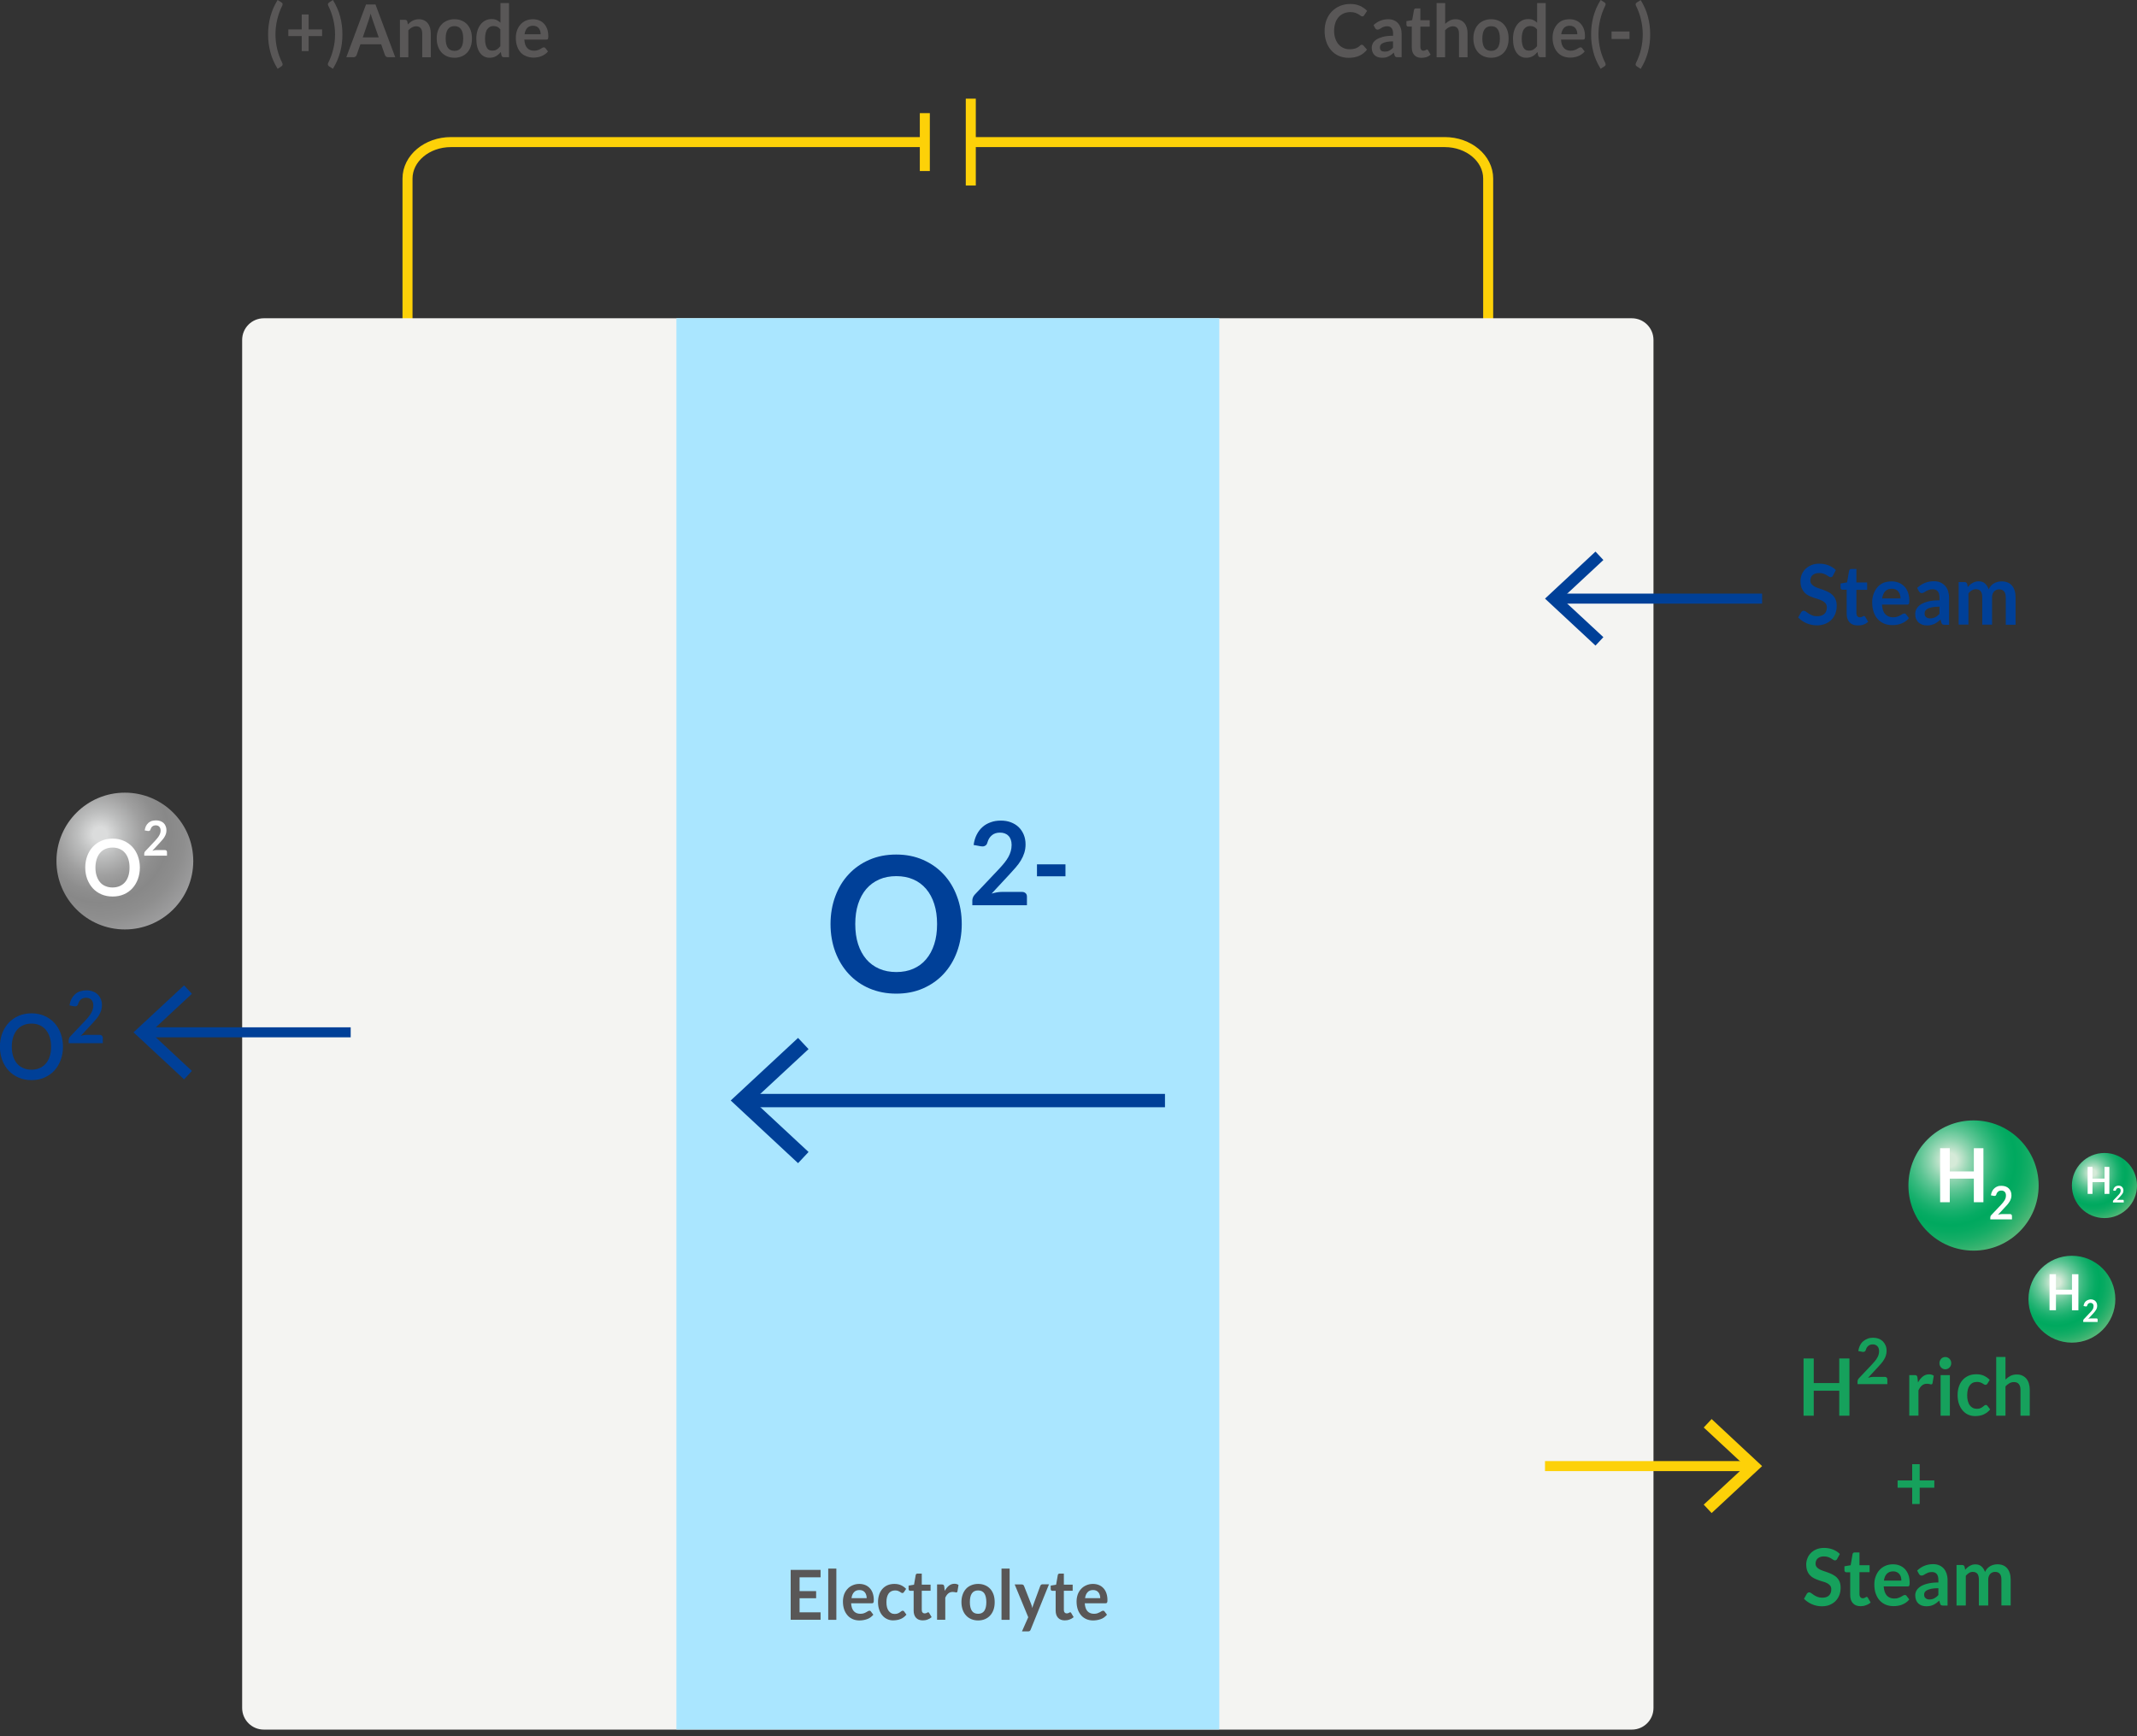 <svg width="320" height="260" viewBox="0 0 320 260" fill="none" xmlns="http://www.w3.org/2000/svg">
<rect x="0" y="0" width="320" height="260" fill="#333333" stroke="none"/>
<g clip-path="url(#clip0_75_665)">
<path d="M145.369 21.278H216.339C219.929 21.278 222.843 23.721 222.843 26.738V60.279" stroke="#FDD108" stroke-width="1.5" stroke-miterlimit="10"/>
<path d="M61.023 60.279V26.738C61.023 23.721 63.937 21.278 67.527 21.278H138.336" stroke="#FDD108" stroke-width="1.5" stroke-miterlimit="10"/>
<path d="M145.369 27.782V14.774" stroke="#FDD108" stroke-width="1.5" stroke-miterlimit="10"/>
<path d="M138.486 25.614V16.942" stroke="#FDD108" stroke-width="1.5" stroke-miterlimit="10"/>
<path d="M41.248 5.15C41.248 5.896 41.339 6.642 41.511 7.364C41.684 8.087 41.936 8.764 42.257 9.406C42.28 9.452 42.303 9.498 42.303 9.532C42.315 9.578 42.315 9.613 42.315 9.635C42.315 9.704 42.303 9.773 42.269 9.819C42.234 9.865 42.188 9.899 42.142 9.934L41.569 10.301C41.316 9.888 41.099 9.475 40.915 9.05C40.731 8.626 40.582 8.213 40.479 7.789C40.376 7.364 40.284 6.928 40.227 6.492C40.169 6.057 40.147 5.609 40.147 5.15C40.147 4.692 40.169 4.244 40.227 3.808C40.284 3.372 40.364 2.937 40.479 2.512C40.594 2.088 40.743 1.663 40.915 1.25C41.099 0.837 41.316 0.413 41.569 0L42.142 0.356C42.188 0.39 42.234 0.424 42.269 0.47C42.303 0.516 42.315 0.574 42.315 0.642C42.315 0.711 42.291 0.791 42.246 0.883C41.925 1.526 41.684 2.202 41.511 2.925C41.339 3.659 41.248 4.405 41.248 5.15Z" fill="#595757"/>
<path d="M46.214 2.168V4.405H48.232V5.403H46.214V7.651H45.181V5.403H43.174V4.405H45.181V2.168H46.214Z" fill="#595757"/>
<path d="M50.172 5.15C50.172 4.405 50.08 3.659 49.908 2.937C49.736 2.214 49.495 1.526 49.174 0.895C49.128 0.803 49.105 0.723 49.105 0.654C49.105 0.585 49.128 0.528 49.163 0.482C49.197 0.436 49.243 0.401 49.289 0.367L49.851 0C50.103 0.413 50.321 0.826 50.505 1.25C50.688 1.663 50.837 2.088 50.941 2.512C51.055 2.937 51.136 3.372 51.193 3.808C51.25 4.244 51.273 4.692 51.273 5.15C51.273 5.609 51.25 6.057 51.193 6.492C51.136 6.928 51.055 7.364 50.941 7.789C50.826 8.213 50.677 8.637 50.505 9.05C50.321 9.475 50.103 9.888 49.851 10.301L49.277 9.934C49.231 9.899 49.185 9.865 49.151 9.819C49.117 9.773 49.094 9.716 49.094 9.635C49.094 9.601 49.094 9.567 49.105 9.532C49.117 9.498 49.128 9.452 49.151 9.406C49.472 8.764 49.725 8.087 49.897 7.364C50.092 6.642 50.172 5.896 50.172 5.15Z" fill="#595757"/>
<path d="M59.187 8.569H58.109C57.983 8.569 57.891 8.534 57.811 8.477C57.73 8.408 57.673 8.328 57.639 8.236L57.077 6.63H53.968L53.406 8.236C53.383 8.316 53.326 8.397 53.245 8.465C53.165 8.534 53.062 8.569 52.947 8.569H51.857L54.805 0.677H56.228L59.187 8.569ZM54.324 5.598H56.71L55.792 2.971C55.746 2.856 55.7 2.719 55.654 2.558C55.608 2.397 55.551 2.225 55.505 2.042C55.459 2.225 55.413 2.397 55.356 2.558C55.31 2.719 55.264 2.856 55.218 2.982L54.324 5.598Z" fill="#595757"/>
<path d="M59.887 8.569V2.971H60.667C60.827 2.971 60.942 3.051 60.988 3.212L61.08 3.659C61.183 3.544 61.298 3.441 61.424 3.338C61.538 3.246 61.665 3.166 61.802 3.097C61.94 3.028 62.078 2.971 62.227 2.937C62.376 2.902 62.548 2.879 62.72 2.879C63.007 2.879 63.271 2.937 63.489 3.04C63.718 3.143 63.901 3.292 64.051 3.476C64.2 3.659 64.314 3.889 64.395 4.152C64.475 4.416 64.509 4.703 64.509 5.013V8.58H63.225V5.013C63.225 4.669 63.144 4.405 62.995 4.221C62.846 4.038 62.617 3.934 62.319 3.934C62.101 3.934 61.894 3.992 61.699 4.095C61.504 4.198 61.321 4.347 61.148 4.531V8.58H59.887V8.569Z" fill="#595757"/>
<path d="M68.056 2.879C68.457 2.879 68.813 2.948 69.134 3.086C69.455 3.223 69.731 3.407 69.96 3.659C70.189 3.912 70.361 4.21 70.488 4.565C70.614 4.921 70.671 5.322 70.671 5.758C70.671 6.206 70.614 6.607 70.488 6.963C70.361 7.318 70.189 7.628 69.96 7.869C69.731 8.11 69.455 8.316 69.134 8.442C68.813 8.58 68.446 8.649 68.056 8.649C67.666 8.649 67.299 8.58 66.966 8.442C66.633 8.305 66.358 8.11 66.129 7.869C65.899 7.617 65.716 7.318 65.59 6.963C65.463 6.607 65.394 6.206 65.394 5.758C65.394 5.322 65.452 4.921 65.59 4.565C65.716 4.21 65.888 3.912 66.129 3.659C66.358 3.407 66.633 3.223 66.966 3.086C67.299 2.948 67.654 2.879 68.056 2.879ZM68.056 7.617C68.503 7.617 68.824 7.456 69.042 7.146C69.26 6.837 69.363 6.378 69.363 5.77C69.363 5.162 69.26 4.703 69.042 4.393C68.824 4.072 68.503 3.912 68.056 3.912C67.608 3.912 67.276 4.072 67.058 4.393C66.84 4.714 66.737 5.173 66.737 5.77C66.737 6.366 66.84 6.825 67.058 7.146C67.276 7.456 67.608 7.617 68.056 7.617Z" fill="#595757"/>
<path d="M75.431 8.569C75.27 8.569 75.156 8.488 75.098 8.328L74.995 7.789C74.88 7.915 74.766 8.041 74.651 8.144C74.536 8.247 74.398 8.339 74.261 8.42C74.123 8.5 73.974 8.557 73.813 8.592C73.653 8.637 73.481 8.649 73.286 8.649C72.999 8.649 72.724 8.58 72.483 8.454C72.242 8.328 72.035 8.144 71.863 7.903C71.691 7.662 71.554 7.364 71.462 7.009C71.37 6.653 71.324 6.24 71.324 5.781C71.324 5.368 71.382 4.978 71.485 4.623C71.588 4.267 71.749 3.957 71.944 3.694C72.139 3.43 72.379 3.223 72.666 3.074C72.953 2.925 73.263 2.856 73.607 2.856C73.905 2.856 74.157 2.902 74.375 3.005C74.582 3.109 74.777 3.235 74.938 3.407V0.459H76.222V8.569H75.431ZM73.722 7.582C73.985 7.582 74.215 7.525 74.398 7.41C74.582 7.295 74.765 7.123 74.926 6.917V4.405C74.777 4.221 74.628 4.084 74.456 4.015C74.284 3.934 74.1 3.9 73.905 3.9C73.71 3.9 73.538 3.934 73.377 4.015C73.217 4.095 73.091 4.21 72.976 4.359C72.861 4.508 72.781 4.703 72.724 4.944C72.666 5.185 72.632 5.46 72.632 5.793C72.632 6.125 72.655 6.401 72.712 6.63C72.758 6.859 72.838 7.043 72.93 7.192C73.022 7.341 73.137 7.444 73.274 7.502C73.4 7.548 73.549 7.582 73.722 7.582Z" fill="#595757"/>
<path d="M79.8 2.879C80.133 2.879 80.442 2.937 80.729 3.051C81.016 3.166 81.257 3.327 81.452 3.544C81.658 3.762 81.819 4.026 81.934 4.336C82.048 4.646 82.106 5.013 82.106 5.414C82.106 5.517 82.106 5.598 82.094 5.667C82.083 5.735 82.071 5.781 82.048 5.827C82.025 5.873 81.991 5.896 81.957 5.907C81.922 5.919 81.865 5.93 81.808 5.93H78.515C78.55 6.504 78.699 6.928 78.951 7.192C79.204 7.467 79.548 7.594 79.972 7.594C80.179 7.594 80.362 7.571 80.511 7.513C80.66 7.467 80.798 7.41 80.901 7.341C81.016 7.284 81.108 7.227 81.2 7.169C81.28 7.123 81.372 7.089 81.441 7.089C81.486 7.089 81.532 7.1 81.578 7.123C81.613 7.146 81.647 7.181 81.681 7.215L82.06 7.708C81.922 7.88 81.762 8.03 81.578 8.144C81.406 8.259 81.222 8.362 81.028 8.431C80.832 8.5 80.638 8.557 80.442 8.58C80.248 8.615 80.052 8.626 79.869 8.626C79.502 8.626 79.158 8.557 78.837 8.431C78.516 8.305 78.229 8.144 77.999 7.892C77.77 7.64 77.575 7.33 77.449 6.951C77.311 6.573 77.242 6.148 77.242 5.655C77.242 5.277 77.299 4.909 77.414 4.577C77.529 4.244 77.701 3.946 77.919 3.694C78.137 3.441 78.401 3.246 78.722 3.097C79.043 2.959 79.399 2.879 79.8 2.879ZM79.823 3.854C79.445 3.854 79.158 3.969 78.951 4.187C78.745 4.405 78.607 4.726 78.55 5.127H80.959C80.959 4.955 80.936 4.783 80.89 4.634C80.844 4.485 80.775 4.347 80.683 4.233C80.592 4.118 80.477 4.026 80.328 3.957C80.179 3.889 80.007 3.854 79.823 3.854Z" fill="#595757"/>
<path d="M203.949 6.71C204.03 6.71 204.087 6.745 204.144 6.802L204.695 7.433C204.385 7.835 204.018 8.133 203.571 8.339C203.123 8.546 202.596 8.66 201.965 8.66C201.403 8.66 200.91 8.557 200.462 8.362C200.015 8.167 199.636 7.88 199.327 7.525C199.017 7.169 198.765 6.745 198.604 6.252C198.432 5.758 198.352 5.219 198.352 4.634C198.352 4.038 198.443 3.499 198.627 3.005C198.81 2.512 199.074 2.088 199.418 1.732C199.762 1.377 200.164 1.101 200.634 0.895C201.105 0.7 201.632 0.596 202.194 0.596C202.756 0.596 203.238 0.688 203.651 0.883C204.064 1.067 204.42 1.319 204.718 1.629L204.27 2.294C204.248 2.34 204.202 2.374 204.167 2.409C204.121 2.443 204.064 2.455 203.984 2.455C203.903 2.455 203.823 2.42 203.743 2.352C203.663 2.283 203.559 2.214 203.422 2.134C203.284 2.053 203.135 1.984 202.94 1.916C202.745 1.847 202.493 1.812 202.194 1.812C201.839 1.812 201.517 1.881 201.219 2.007C200.921 2.134 200.669 2.317 200.451 2.558C200.233 2.799 200.072 3.086 199.957 3.43C199.843 3.774 199.774 4.164 199.774 4.588C199.774 5.036 199.831 5.426 199.957 5.77C200.072 6.114 200.233 6.412 200.439 6.642C200.646 6.882 200.887 7.055 201.162 7.181C201.437 7.307 201.735 7.376 202.057 7.376C202.252 7.376 202.424 7.364 202.573 7.341C202.722 7.318 202.871 7.284 202.997 7.238C203.123 7.192 203.25 7.135 203.364 7.055C203.479 6.986 203.594 6.894 203.708 6.779C203.743 6.745 203.777 6.722 203.812 6.699C203.858 6.722 203.903 6.71 203.949 6.71Z" fill="#595757"/>
<path d="M209.845 8.569H209.272C209.146 8.569 209.054 8.546 208.985 8.511C208.916 8.477 208.859 8.397 208.825 8.282L208.71 7.88C208.572 8.007 208.446 8.121 208.308 8.213C208.182 8.305 208.045 8.385 207.907 8.454C207.769 8.523 207.62 8.569 207.471 8.603C207.322 8.637 207.138 8.649 206.955 8.649C206.725 8.649 206.519 8.615 206.335 8.557C206.14 8.488 205.98 8.397 205.842 8.27C205.704 8.144 205.601 7.984 205.521 7.789C205.441 7.594 205.406 7.376 205.406 7.123C205.406 6.917 205.464 6.699 205.567 6.492C205.67 6.286 205.854 6.102 206.094 5.93C206.335 5.77 206.668 5.632 207.081 5.517C207.494 5.403 207.999 5.357 208.607 5.357V5.047C208.607 4.669 208.526 4.393 208.377 4.21C208.228 4.026 208.01 3.934 207.723 3.934C207.517 3.934 207.345 3.957 207.207 4.015C207.07 4.061 206.943 4.118 206.852 4.187C206.76 4.256 206.657 4.313 206.565 4.359C206.473 4.405 206.381 4.439 206.278 4.439C206.186 4.439 206.117 4.416 206.06 4.37C206.003 4.324 205.945 4.267 205.911 4.198L205.682 3.762C206.289 3.177 207.035 2.879 207.895 2.879C208.205 2.879 208.48 2.937 208.733 3.04C208.974 3.143 209.18 3.292 209.352 3.487C209.524 3.682 209.65 3.912 209.742 4.175C209.834 4.439 209.88 4.737 209.88 5.047V8.569H209.845ZM207.356 7.731C207.482 7.731 207.609 7.72 207.723 7.697C207.838 7.674 207.941 7.64 208.033 7.582C208.125 7.525 208.228 7.467 208.32 7.399C208.412 7.33 208.503 7.238 208.595 7.135V6.194C208.217 6.194 207.907 6.217 207.655 6.274C207.402 6.32 207.207 6.389 207.047 6.47C206.886 6.55 206.783 6.642 206.725 6.745C206.657 6.848 206.634 6.963 206.634 7.077C206.634 7.318 206.702 7.49 206.829 7.594C206.966 7.685 207.138 7.731 207.356 7.731Z" fill="#595757"/>
<path d="M212.85 8.66C212.391 8.66 212.035 8.523 211.783 8.247C211.531 7.972 211.405 7.594 211.405 7.112V3.98H210.865C210.797 3.98 210.739 3.957 210.682 3.912C210.636 3.866 210.602 3.797 210.602 3.694V3.166L211.462 3.017L211.737 1.491C211.749 1.422 211.783 1.365 211.829 1.319C211.875 1.273 211.944 1.262 212.024 1.262H212.689V3.028H214.089V3.992H212.689V7.032C212.689 7.204 212.735 7.341 212.815 7.445C212.896 7.548 213.01 7.594 213.148 7.594C213.228 7.594 213.297 7.582 213.343 7.559C213.389 7.536 213.446 7.513 213.481 7.502C213.515 7.479 213.561 7.456 213.584 7.445C213.607 7.433 213.641 7.41 213.676 7.41C213.71 7.41 213.745 7.422 213.767 7.445C213.79 7.467 213.813 7.49 213.848 7.536L214.226 8.19C214.043 8.351 213.825 8.477 213.584 8.557C213.366 8.615 213.114 8.66 212.85 8.66Z" fill="#595757"/>
<path d="M215.121 8.569V0.459H216.406V3.579C216.612 3.372 216.842 3.2 217.094 3.074C217.346 2.948 217.633 2.879 217.966 2.879C218.253 2.879 218.516 2.936 218.734 3.04C218.964 3.143 219.147 3.292 219.296 3.476C219.446 3.659 219.56 3.889 219.641 4.152C219.721 4.416 219.755 4.703 219.755 5.013V8.58H218.471V5.013C218.471 4.669 218.39 4.405 218.241 4.221C218.092 4.038 217.863 3.934 217.564 3.934C217.346 3.934 217.14 3.992 216.945 4.095C216.75 4.198 216.566 4.347 216.394 4.531V8.58H215.121V8.569Z" fill="#595757"/>
<path d="M223.288 2.879C223.69 2.879 224.045 2.948 224.366 3.086C224.688 3.223 224.963 3.407 225.192 3.659C225.422 3.912 225.594 4.21 225.72 4.565C225.846 4.921 225.904 5.322 225.904 5.758C225.904 6.206 225.846 6.607 225.72 6.963C225.594 7.318 225.422 7.628 225.192 7.869C224.963 8.11 224.688 8.316 224.366 8.442C224.045 8.58 223.678 8.649 223.288 8.649C222.898 8.649 222.531 8.58 222.198 8.442C221.866 8.305 221.59 8.11 221.361 7.869C221.132 7.617 220.948 7.318 220.822 6.963C220.696 6.607 220.627 6.206 220.627 5.758C220.627 5.322 220.684 4.921 220.822 4.565C220.948 4.21 221.12 3.912 221.361 3.659C221.59 3.407 221.866 3.223 222.198 3.086C222.531 2.948 222.898 2.879 223.288 2.879ZM223.288 7.617C223.736 7.617 224.057 7.456 224.275 7.146C224.493 6.837 224.596 6.378 224.596 5.77C224.596 5.162 224.493 4.703 224.275 4.393C224.068 4.072 223.736 3.923 223.288 3.923C222.841 3.923 222.508 4.084 222.29 4.405C222.072 4.726 221.969 5.185 221.969 5.781C221.969 6.378 222.072 6.837 222.29 7.158C222.508 7.456 222.841 7.617 223.288 7.617Z" fill="#595757"/>
<path d="M230.665 8.569C230.505 8.569 230.39 8.488 230.332 8.328L230.229 7.789C230.115 7.915 230 8.041 229.885 8.144C229.77 8.247 229.633 8.339 229.495 8.42C229.357 8.5 229.208 8.557 229.048 8.592C228.887 8.637 228.715 8.649 228.52 8.649C228.233 8.649 227.958 8.58 227.717 8.454C227.476 8.328 227.27 8.144 227.098 7.903C226.926 7.662 226.788 7.364 226.696 7.009C226.604 6.653 226.559 6.24 226.559 5.781C226.559 5.368 226.616 4.978 226.719 4.623C226.822 4.267 226.983 3.957 227.178 3.694C227.373 3.43 227.614 3.223 227.901 3.074C228.187 2.925 228.497 2.856 228.841 2.856C229.14 2.856 229.392 2.902 229.61 3.005C229.816 3.109 230.011 3.235 230.172 3.407V0.459H231.457V8.569H230.665ZM228.956 7.582C229.22 7.582 229.449 7.525 229.633 7.41C229.816 7.295 230 7.123 230.16 6.917V4.405C230.011 4.221 229.862 4.084 229.69 4.015C229.518 3.934 229.335 3.9 229.14 3.9C228.945 3.9 228.772 3.934 228.612 4.015C228.451 4.095 228.325 4.21 228.21 4.359C228.096 4.508 228.015 4.714 227.958 4.944C227.901 5.185 227.866 5.46 227.866 5.793C227.866 6.125 227.889 6.401 227.947 6.63C227.992 6.859 228.073 7.043 228.165 7.192C228.256 7.341 228.371 7.444 228.509 7.502C228.646 7.548 228.795 7.582 228.956 7.582Z" fill="#595757"/>
<path d="M235.035 2.879C235.367 2.879 235.677 2.937 235.964 3.051C236.251 3.166 236.492 3.327 236.687 3.544C236.893 3.762 237.054 4.026 237.168 4.336C237.283 4.646 237.34 5.013 237.34 5.414C237.34 5.517 237.34 5.598 237.329 5.667C237.317 5.735 237.306 5.781 237.283 5.827C237.26 5.873 237.226 5.896 237.191 5.907C237.157 5.919 237.1 5.93 237.042 5.93H233.75C233.784 6.504 233.934 6.928 234.186 7.192C234.438 7.467 234.782 7.594 235.207 7.594C235.413 7.594 235.597 7.571 235.746 7.513C235.895 7.467 236.033 7.41 236.136 7.341C236.251 7.284 236.342 7.227 236.434 7.169C236.515 7.123 236.606 7.089 236.675 7.089C236.721 7.089 236.767 7.1 236.813 7.123C236.847 7.146 236.882 7.181 236.916 7.215L237.295 7.708C237.157 7.88 236.996 8.03 236.813 8.144C236.641 8.259 236.457 8.362 236.262 8.431C236.067 8.5 235.872 8.557 235.677 8.58C235.482 8.615 235.287 8.626 235.104 8.626C234.737 8.626 234.392 8.557 234.071 8.431C233.75 8.305 233.475 8.11 233.245 7.857C233.016 7.605 232.821 7.295 232.695 6.917C232.557 6.538 232.488 6.114 232.488 5.621C232.488 5.242 232.546 4.875 232.66 4.542C232.775 4.21 232.947 3.912 233.165 3.659C233.383 3.407 233.647 3.212 233.968 3.063C234.278 2.959 234.633 2.879 235.035 2.879ZM235.058 3.854C234.679 3.854 234.392 3.969 234.186 4.187C233.979 4.405 233.842 4.726 233.784 5.127H236.193C236.193 4.955 236.17 4.783 236.125 4.634C236.079 4.485 236.01 4.347 235.918 4.233C235.826 4.118 235.712 4.026 235.562 3.957C235.413 3.889 235.253 3.854 235.058 3.854Z" fill="#595757"/>
<path d="M239.359 5.15C239.359 5.896 239.451 6.642 239.623 7.364C239.795 8.087 240.047 8.764 240.368 9.406C240.391 9.452 240.414 9.498 240.414 9.532C240.426 9.578 240.426 9.613 240.426 9.635C240.426 9.704 240.414 9.773 240.38 9.819C240.345 9.865 240.3 9.899 240.254 9.934L239.68 10.301C239.428 9.888 239.21 9.475 239.026 9.05C238.843 8.626 238.694 8.213 238.59 7.789C238.487 7.364 238.395 6.928 238.338 6.492C238.281 6.057 238.258 5.609 238.258 5.15C238.258 4.692 238.281 4.244 238.338 3.808C238.395 3.372 238.476 2.937 238.59 2.512C238.705 2.088 238.854 1.663 239.026 1.25C239.21 0.837 239.428 0.413 239.68 0L240.254 0.356C240.3 0.39 240.345 0.424 240.38 0.47C240.414 0.516 240.426 0.574 240.426 0.642C240.426 0.711 240.403 0.791 240.357 0.883C240.036 1.526 239.795 2.202 239.623 2.925C239.439 3.659 239.359 4.405 239.359 5.15Z" fill="#595757"/>
<path d="M241.32 4.714H244.004V5.839H241.32V4.714Z" fill="#595757"/>
<path d="M245.991 5.15C245.991 4.405 245.899 3.659 245.727 2.937C245.555 2.214 245.314 1.526 244.993 0.895C244.947 0.803 244.924 0.723 244.924 0.654C244.924 0.585 244.947 0.528 244.981 0.482C245.016 0.436 245.061 0.401 245.107 0.367L245.681 0.011C245.933 0.424 246.151 0.837 246.335 1.262C246.518 1.675 246.667 2.099 246.771 2.524C246.885 2.948 246.966 3.384 247.023 3.82C247.08 4.256 247.103 4.703 247.103 5.162C247.103 5.621 247.08 6.068 247.023 6.504C246.966 6.94 246.885 7.376 246.771 7.8C246.656 8.225 246.507 8.649 246.335 9.062C246.151 9.486 245.933 9.899 245.681 10.312L245.107 9.945C245.061 9.911 245.016 9.876 244.981 9.83C244.947 9.785 244.924 9.727 244.924 9.647C244.924 9.613 244.924 9.578 244.935 9.544C244.947 9.509 244.958 9.463 244.981 9.418C245.302 8.775 245.555 8.098 245.727 7.376C245.899 6.642 245.991 5.896 245.991 5.15Z" fill="#595757"/>
<path d="M244.362 259.01H39.506C37.705 259.01 36.26 257.553 36.26 255.764V50.907C36.26 49.106 37.717 47.661 39.506 47.661H244.351C246.152 47.661 247.597 49.118 247.597 50.907V255.752C247.609 257.553 246.152 259.01 244.362 259.01Z" fill="#F4F4F2"/>
<path d="M182.58 47.65H101.287V258.999H182.58V47.65Z" fill="#AAE6FF"/>
<path d="M295.522 187.283C300.906 187.283 305.272 182.918 305.272 177.533C305.272 172.148 300.906 167.783 295.522 167.783C290.137 167.783 285.771 172.148 285.771 177.533C285.771 182.918 290.137 187.283 295.522 187.283Z" fill="url(#paint0_radial_75_665)"/>
<path d="M297.001 180.034H295.567V176.501H291.965V180.034H290.52V171.947H291.965V175.422H295.567V171.947H297.001V180.034Z" fill="white"/>
<path d="M299.742 177.579C299.96 177.579 300.155 177.613 300.339 177.682C300.522 177.751 300.671 177.843 300.798 177.969C300.924 178.095 301.027 178.244 301.096 178.416C301.165 178.588 301.199 178.783 301.199 179.001C301.199 179.185 301.176 179.357 301.119 179.506C301.073 179.667 301.004 179.816 300.912 179.953C300.821 180.091 300.729 180.229 300.614 180.366C300.499 180.504 300.373 180.63 300.247 180.768L299.18 181.915C299.284 181.881 299.387 181.858 299.49 181.835C299.593 181.823 299.685 181.812 299.777 181.812H300.993C301.084 181.812 301.153 181.835 301.199 181.892C301.245 181.938 301.279 182.007 301.279 182.098V182.603H298.033V182.316C298.033 182.259 298.045 182.202 298.068 182.133C298.091 182.076 298.125 182.018 298.182 181.961L299.616 180.447C299.731 180.32 299.846 180.194 299.937 180.08C300.029 179.965 300.109 179.85 300.178 179.735C300.247 179.621 300.293 179.506 300.327 179.391C300.362 179.277 300.373 179.15 300.373 179.013C300.373 178.898 300.362 178.783 300.327 178.703C300.293 178.623 300.247 178.531 300.19 178.474C300.132 178.416 300.052 178.37 299.972 178.336C299.891 178.302 299.788 178.29 299.685 178.29C299.49 178.29 299.329 178.336 299.203 178.439C299.077 178.543 298.985 178.68 298.939 178.852C298.916 178.944 298.882 179.001 298.836 179.036C298.79 179.07 298.733 179.093 298.653 179.093C298.618 179.093 298.584 179.093 298.549 179.082L298.125 179.001C298.159 178.76 298.217 178.554 298.32 178.37C298.412 178.187 298.526 178.038 298.676 177.923C298.813 177.797 298.974 177.717 299.157 177.648C299.341 177.579 299.536 177.579 299.742 177.579Z" fill="white"/>
<path d="M310.25 201.06C313.842 201.06 316.754 198.148 316.754 194.556C316.754 190.964 313.842 188.052 310.25 188.052C306.658 188.052 303.746 190.964 303.746 194.556C303.746 198.148 306.658 201.06 310.25 201.06Z" fill="url(#paint1_radial_75_665)"/>
<path d="M311.225 196.219H310.261V193.856H307.864V196.207H306.9V190.816H307.864V193.133H310.261V190.816H311.225V196.219Z" fill="white"/>
<path d="M313.06 194.579C313.209 194.579 313.335 194.602 313.461 194.647C313.588 194.693 313.691 194.762 313.771 194.842C313.851 194.923 313.92 195.026 313.966 195.141C314.012 195.255 314.035 195.382 314.035 195.531C314.035 195.657 314.023 195.772 313.989 195.875C313.955 195.978 313.909 196.081 313.851 196.173C313.794 196.265 313.725 196.357 313.656 196.448C313.576 196.54 313.496 196.632 313.416 196.724L312.704 197.492C312.773 197.469 312.842 197.458 312.911 197.446C312.98 197.435 313.037 197.435 313.106 197.435H313.92C313.978 197.435 314.023 197.446 314.058 197.481C314.092 197.515 314.104 197.561 314.104 197.618V197.962H311.947V197.779C311.947 197.745 311.959 197.699 311.97 197.664C311.982 197.618 312.005 197.584 312.039 197.55L312.991 196.54C313.071 196.46 313.14 196.368 313.209 196.299C313.266 196.219 313.324 196.139 313.37 196.07C313.416 196.001 313.45 195.921 313.461 195.84C313.484 195.76 313.496 195.68 313.496 195.588C313.496 195.508 313.484 195.439 313.461 195.382C313.438 195.324 313.404 195.267 313.37 195.232C313.324 195.187 313.278 195.164 313.221 195.141C313.163 195.118 313.106 195.106 313.037 195.106C312.911 195.106 312.796 195.141 312.716 195.209C312.635 195.278 312.578 195.37 312.544 195.485C312.532 195.542 312.509 195.588 312.475 195.611C312.44 195.634 312.406 195.645 312.349 195.645C312.326 195.645 312.303 195.645 312.28 195.634L311.993 195.577C312.016 195.416 312.062 195.278 312.119 195.152C312.177 195.026 312.257 194.934 312.349 194.854C312.44 194.774 312.555 194.716 312.67 194.67C312.785 194.624 312.922 194.579 313.06 194.579Z" fill="white"/>
<path d="M315.125 182.408C317.818 182.408 320 180.226 320 177.533C320 174.841 317.818 172.658 315.125 172.658C312.433 172.658 310.25 174.841 310.25 177.533C310.25 180.226 312.433 182.408 315.125 182.408Z" fill="url(#paint2_radial_75_665)"/>
<path d="M315.859 178.783H315.137V177.017H313.336V178.783H312.613V174.746H313.336V176.489H315.137V174.746H315.859V178.783Z" fill="white"/>
<path d="M317.236 177.556C317.351 177.556 317.442 177.568 317.534 177.602C317.626 177.636 317.706 177.682 317.763 177.751C317.832 177.808 317.878 177.889 317.913 177.98C317.947 178.072 317.97 178.164 317.97 178.267C317.97 178.359 317.958 178.439 317.936 178.52C317.913 178.6 317.878 178.669 317.832 178.738C317.786 178.806 317.741 178.875 317.683 178.944C317.626 179.013 317.568 179.082 317.5 179.15L316.972 179.724C317.029 179.713 317.075 179.701 317.121 179.69C317.167 179.678 317.224 179.678 317.27 179.678H317.878C317.924 179.678 317.958 179.69 317.981 179.713C318.004 179.735 318.016 179.77 318.016 179.816V180.068H316.398V179.93C316.398 179.896 316.398 179.873 316.41 179.839C316.421 179.804 316.444 179.781 316.467 179.747L317.19 178.99C317.247 178.921 317.305 178.864 317.351 178.806C317.396 178.749 317.442 178.692 317.465 178.634C317.5 178.577 317.523 178.52 317.534 178.462C317.546 178.405 317.557 178.336 317.557 178.279C317.557 178.221 317.546 178.164 317.534 178.118C317.523 178.072 317.488 178.038 317.465 178.003C317.431 177.969 317.396 177.946 317.362 177.935C317.316 177.923 317.27 177.912 317.224 177.912C317.133 177.912 317.052 177.935 316.983 177.992C316.915 178.049 316.88 178.118 316.857 178.198C316.846 178.244 316.823 178.279 316.8 178.29C316.777 178.313 316.743 178.313 316.708 178.313C316.697 178.313 316.674 178.313 316.651 178.313L316.433 178.279C316.444 178.164 316.479 178.049 316.525 177.969C316.571 177.877 316.628 177.808 316.697 177.74C316.766 177.682 316.846 177.636 316.938 177.602C317.029 177.579 317.133 177.556 317.236 177.556Z" fill="white"/>
<path d="M18.697 139.186C24.354 139.186 28.94 134.6 28.94 128.943C28.94 123.286 24.354 118.7 18.697 118.7C13.039 118.7 8.453 123.286 8.453 128.943C8.453 134.6 13.039 139.186 18.697 139.186Z" fill="url(#paint3_radial_75_665)"/>
<path d="M20.944 129.918C20.944 130.537 20.841 131.111 20.646 131.65C20.451 132.178 20.176 132.636 19.82 133.026C19.465 133.417 19.04 133.715 18.535 133.933C18.031 134.151 17.48 134.254 16.872 134.254C16.264 134.254 15.702 134.151 15.197 133.933C14.693 133.715 14.257 133.417 13.901 133.026C13.546 132.636 13.27 132.178 13.064 131.65C12.869 131.122 12.766 130.549 12.766 129.918C12.766 129.287 12.869 128.725 13.064 128.186C13.259 127.658 13.534 127.199 13.901 126.809C14.257 126.419 14.693 126.121 15.197 125.903C15.702 125.685 16.253 125.582 16.872 125.582C17.48 125.582 18.042 125.697 18.535 125.915C19.04 126.133 19.465 126.442 19.82 126.821C20.176 127.211 20.451 127.658 20.646 128.197C20.841 128.736 20.944 129.287 20.944 129.918ZM19.396 129.918C19.396 129.448 19.338 129.035 19.224 128.668C19.109 128.301 18.937 127.979 18.719 127.727C18.501 127.463 18.237 127.268 17.916 127.131C17.606 126.993 17.251 126.924 16.849 126.924C16.448 126.924 16.104 126.993 15.782 127.131C15.461 127.268 15.197 127.463 14.979 127.727C14.761 127.979 14.589 128.301 14.475 128.668C14.36 129.035 14.291 129.459 14.291 129.918C14.291 130.377 14.349 130.801 14.475 131.168C14.589 131.535 14.761 131.845 14.979 132.109C15.197 132.373 15.473 132.568 15.782 132.694C16.104 132.831 16.459 132.9 16.849 132.9C17.239 132.9 17.595 132.831 17.916 132.694C18.226 132.556 18.501 132.361 18.719 132.109C18.937 131.856 19.109 131.535 19.224 131.168C19.338 130.801 19.396 130.377 19.396 129.918Z" fill="white"/>
<path d="M23.376 122.852C23.605 122.852 23.811 122.886 24.006 122.955C24.201 123.024 24.362 123.127 24.5 123.253C24.637 123.38 24.741 123.54 24.809 123.724C24.89 123.907 24.924 124.114 24.924 124.332C24.924 124.527 24.901 124.699 24.844 124.871C24.787 125.031 24.718 125.192 24.626 125.341C24.534 125.49 24.431 125.639 24.305 125.777C24.179 125.915 24.052 126.064 23.926 126.201L22.814 127.406C22.928 127.371 23.032 127.348 23.135 127.326C23.238 127.303 23.341 127.303 23.433 127.303H24.706C24.798 127.303 24.867 127.326 24.924 127.383C24.982 127.44 25.005 127.509 25.005 127.601V128.14H21.598V127.842C21.598 127.784 21.609 127.716 21.632 127.658C21.655 127.589 21.689 127.532 21.747 127.475L23.249 125.88C23.376 125.743 23.49 125.616 23.582 125.49C23.685 125.364 23.766 125.249 23.834 125.123C23.903 125.008 23.949 124.882 23.995 124.756C24.029 124.63 24.052 124.504 24.052 124.366C24.052 124.24 24.029 124.125 23.995 124.033C23.961 123.942 23.915 123.861 23.846 123.793C23.777 123.724 23.708 123.678 23.616 123.643C23.525 123.609 23.433 123.598 23.318 123.598C23.112 123.598 22.951 123.655 22.814 123.758C22.687 123.861 22.596 124.01 22.538 124.194C22.515 124.286 22.469 124.355 22.424 124.389C22.378 124.423 22.309 124.446 22.229 124.446C22.194 124.446 22.16 124.446 22.114 124.435L21.666 124.355C21.701 124.102 21.77 123.884 21.861 123.689C21.965 123.506 22.079 123.345 22.229 123.219C22.378 123.093 22.55 123.001 22.733 122.932C22.951 122.886 23.158 122.852 23.376 122.852Z" fill="white"/>
<path d="M122.874 235.105V236.206H119.731V238.271H122.209V239.338H119.731V241.448H122.874V242.561H118.4V235.093H122.874V235.105Z" fill="#595757"/>
<path d="M125.237 234.898V242.572H124.021V234.898H125.237Z" fill="#595757"/>
<path d="M128.677 237.193C128.999 237.193 129.285 237.25 129.549 237.353C129.813 237.456 130.042 237.617 130.237 237.823C130.432 238.03 130.582 238.282 130.685 238.58C130.788 238.879 130.845 239.211 130.845 239.601C130.845 239.693 130.845 239.773 130.834 239.842C130.822 239.911 130.811 239.957 130.788 239.991C130.765 240.026 130.742 240.049 130.696 240.072C130.662 240.083 130.616 240.095 130.559 240.095H127.45C127.484 240.634 127.622 241.035 127.863 241.288C128.104 241.54 128.425 241.666 128.827 241.666C129.022 241.666 129.194 241.643 129.331 241.597C129.469 241.551 129.595 241.494 129.698 241.437C129.802 241.379 129.893 241.322 129.974 241.276C130.054 241.23 130.134 241.207 130.203 241.207C130.249 241.207 130.295 241.219 130.329 241.242C130.364 241.265 130.398 241.288 130.421 241.333L130.777 241.804C130.639 241.964 130.49 242.102 130.329 242.217C130.169 242.331 129.985 242.423 129.802 242.481C129.618 242.538 129.434 242.595 129.251 242.618C129.067 242.641 128.884 242.664 128.7 242.664C128.356 242.664 128.024 242.607 127.725 242.481C127.427 242.354 127.163 242.182 126.945 241.941C126.727 241.701 126.544 241.402 126.418 241.058C126.291 240.703 126.223 240.301 126.223 239.831C126.223 239.464 126.28 239.131 126.383 238.81C126.498 238.489 126.659 238.213 126.865 237.984C127.071 237.743 127.324 237.56 127.622 237.422C127.966 237.261 128.31 237.193 128.677 237.193ZM128.712 238.11C128.356 238.11 128.081 238.213 127.886 238.431C127.691 238.638 127.553 238.936 127.507 239.326H129.779C129.779 239.165 129.756 239.005 129.71 238.856C129.664 238.707 129.607 238.58 129.515 238.466C129.423 238.351 129.32 238.271 129.182 238.202C129.044 238.145 128.884 238.11 128.712 238.11Z" fill="#595757"/>
<path d="M135.377 238.397C135.342 238.443 135.308 238.489 135.273 238.512C135.239 238.535 135.193 238.558 135.124 238.558C135.067 238.558 134.998 238.535 134.941 238.5C134.883 238.454 134.815 238.42 134.734 238.363C134.654 238.317 134.551 238.271 134.447 238.225C134.333 238.19 134.195 238.168 134.023 238.168C133.805 238.168 133.622 238.213 133.461 238.294C133.3 238.374 133.163 238.489 133.06 238.638C132.956 238.787 132.876 238.97 132.819 239.188C132.761 239.406 132.738 239.647 132.738 239.923C132.738 240.209 132.761 240.45 132.819 240.68C132.876 240.898 132.956 241.081 133.071 241.23C133.174 241.379 133.312 241.494 133.461 241.574C133.61 241.655 133.794 241.689 133.977 241.689C134.172 241.689 134.321 241.666 134.447 241.609C134.562 241.563 134.665 241.506 134.746 241.448C134.826 241.391 134.895 241.333 134.964 241.288C135.021 241.242 135.09 241.207 135.17 241.207C135.262 241.207 135.342 241.242 135.388 241.322L135.732 241.792C135.595 241.953 135.457 242.091 135.296 242.205C135.136 242.32 134.975 242.412 134.803 242.469C134.631 242.538 134.459 242.584 134.275 242.607C134.092 242.63 133.92 242.653 133.736 242.653C133.427 242.653 133.128 242.595 132.865 242.469C132.589 242.343 132.348 242.171 132.142 241.93C131.935 241.701 131.775 241.414 131.66 241.07C131.545 240.737 131.477 240.347 131.477 239.911C131.477 239.521 131.534 239.165 131.637 238.833C131.74 238.5 131.901 238.213 132.107 237.973C132.314 237.732 132.566 237.537 132.876 237.399C133.186 237.261 133.53 237.193 133.931 237.193C134.31 237.193 134.642 237.261 134.918 237.388C135.205 237.514 135.457 237.697 135.686 237.938L135.377 238.397Z" fill="#595757"/>
<path d="M138.177 242.653C137.741 242.653 137.408 242.526 137.167 242.263C136.926 241.999 136.812 241.643 136.812 241.184V238.225H136.296C136.227 238.225 136.169 238.202 136.124 238.156C136.078 238.11 136.055 238.041 136.055 237.95V237.445L136.869 237.307L137.121 235.862C137.133 235.793 137.167 235.736 137.213 235.701C137.259 235.667 137.316 235.644 137.397 235.644H138.028V237.307H139.347V238.213H138.028V241.081C138.028 241.242 138.062 241.379 138.142 241.471C138.223 241.563 138.326 241.609 138.452 241.609C138.532 241.609 138.59 241.597 138.647 241.586C138.704 241.574 138.739 241.551 138.785 241.528C138.819 241.506 138.854 241.483 138.888 241.471C138.922 241.448 138.945 241.437 138.98 241.437C139.014 241.437 139.049 241.448 139.071 241.471C139.094 241.494 139.117 241.517 139.14 241.551L139.507 242.171C139.335 242.32 139.129 242.446 138.899 242.526C138.659 242.618 138.418 242.653 138.177 242.653Z" fill="#595757"/>
<path d="M140.32 242.572V237.273H141.031C141.158 237.273 141.238 237.296 141.295 237.342C141.341 237.388 141.376 237.468 141.399 237.594L141.467 238.236C141.651 237.904 141.857 237.651 142.098 237.456C142.339 237.273 142.614 237.17 142.913 237.17C143.165 237.17 143.372 237.227 143.532 237.353L143.372 238.305C143.36 238.363 143.337 238.408 143.314 238.431C143.28 238.454 143.234 238.466 143.177 238.466C143.131 238.466 143.062 238.454 142.982 238.431C142.901 238.408 142.787 238.397 142.649 238.397C142.397 238.397 142.179 238.466 142.007 238.615C141.823 238.764 141.674 238.97 141.548 239.257V242.561H140.32V242.572Z" fill="#595757"/>
<path d="M146.469 237.193C146.848 237.193 147.192 237.261 147.49 237.388C147.8 237.514 148.052 237.697 148.27 237.927C148.488 238.156 148.649 238.443 148.775 238.787C148.89 239.12 148.947 239.498 148.947 239.923C148.947 240.347 148.89 240.725 148.775 241.058C148.66 241.391 148.488 241.678 148.27 241.918C148.052 242.159 147.789 242.343 147.49 242.469C147.192 242.595 146.848 242.664 146.469 242.664C146.091 242.664 145.747 242.595 145.448 242.469C145.15 242.343 144.875 242.159 144.657 241.918C144.439 241.678 144.267 241.391 144.152 241.058C144.038 240.725 143.969 240.347 143.969 239.923C143.969 239.51 144.026 239.131 144.152 238.787C144.267 238.454 144.439 238.168 144.657 237.927C144.875 237.686 145.139 237.514 145.448 237.388C145.758 237.261 146.091 237.193 146.469 237.193ZM146.469 241.666C146.894 241.666 147.192 241.517 147.399 241.219C147.594 240.92 147.697 240.485 147.697 239.923C147.697 239.36 147.594 238.913 147.399 238.615C147.192 238.317 146.882 238.168 146.469 238.168C146.045 238.168 145.735 238.317 145.529 238.615C145.322 238.913 145.231 239.349 145.231 239.923C145.231 240.496 145.334 240.92 145.529 241.219C145.724 241.517 146.045 241.666 146.469 241.666Z" fill="#595757"/>
<path d="M151.185 234.898V242.572H149.969V234.898H151.185Z" fill="#595757"/>
<path d="M154.339 244.029C154.304 244.121 154.258 244.19 154.201 244.236C154.144 244.281 154.052 244.304 153.937 244.304H153.031L153.972 242.182L151.941 237.273H152.997C153.1 237.273 153.169 237.296 153.226 237.342C153.283 237.388 153.318 237.445 153.341 237.502L154.419 240.244C154.453 240.336 154.488 240.427 154.511 240.519C154.534 240.611 154.557 240.714 154.58 240.806C154.603 240.703 154.637 240.611 154.66 240.519C154.683 240.427 154.729 240.336 154.763 240.232L155.773 237.491C155.796 237.422 155.841 237.365 155.899 237.319C155.956 237.273 156.025 237.25 156.105 237.25H157.08L154.339 244.029Z" fill="#595757"/>
<path d="M159.443 242.653C159.007 242.653 158.674 242.526 158.433 242.263C158.192 241.999 158.078 241.643 158.078 241.184V238.225H157.573C157.504 238.225 157.447 238.202 157.401 238.156C157.355 238.11 157.332 238.041 157.332 237.95V237.445L158.146 237.307L158.399 235.862C158.41 235.793 158.445 235.736 158.491 235.701C158.536 235.667 158.594 235.644 158.674 235.644H159.305V237.307H160.624V238.213H159.305V241.081C159.305 241.242 159.339 241.379 159.42 241.471C159.5 241.563 159.603 241.609 159.729 241.609C159.81 241.609 159.867 241.597 159.913 241.586C159.959 241.574 160.005 241.551 160.051 241.528C160.085 241.506 160.119 241.483 160.154 241.471C160.188 241.46 160.211 241.437 160.246 241.437C160.28 241.437 160.314 241.448 160.337 241.471C160.36 241.494 160.383 241.517 160.406 241.551L160.773 242.171C160.601 242.32 160.395 242.446 160.165 242.526C159.924 242.618 159.684 242.653 159.443 242.653Z" fill="#595757"/>
<path d="M163.664 237.193C163.985 237.193 164.272 237.25 164.536 237.353C164.799 237.456 165.029 237.617 165.224 237.823C165.419 238.03 165.568 238.282 165.671 238.58C165.774 238.879 165.832 239.211 165.832 239.601C165.832 239.693 165.832 239.773 165.82 239.842C165.809 239.911 165.797 239.957 165.774 239.991C165.751 240.026 165.728 240.049 165.683 240.072C165.648 240.083 165.602 240.095 165.545 240.095H162.436C162.471 240.634 162.608 241.035 162.849 241.288C163.09 241.54 163.411 241.666 163.813 241.666C164.008 241.666 164.18 241.643 164.318 241.597C164.455 241.551 164.581 241.494 164.685 241.437C164.788 241.379 164.88 241.322 164.96 241.276C165.04 241.23 165.121 241.207 165.189 241.207C165.235 241.207 165.281 241.219 165.316 241.242C165.35 241.265 165.384 241.288 165.407 241.333L165.763 241.804C165.625 241.964 165.476 242.102 165.316 242.217C165.155 242.331 164.971 242.423 164.788 242.481C164.604 242.538 164.421 242.595 164.237 242.618C164.054 242.641 163.87 242.664 163.687 242.664C163.343 242.664 163.01 242.607 162.712 242.481C162.413 242.354 162.15 242.182 161.932 241.941C161.714 241.701 161.53 241.402 161.404 241.058C161.278 240.703 161.209 240.301 161.209 239.831C161.209 239.464 161.266 239.131 161.37 238.81C161.484 238.489 161.645 238.213 161.851 237.984C162.058 237.743 162.31 237.56 162.608 237.422C162.953 237.261 163.285 237.193 163.664 237.193ZM163.687 238.11C163.331 238.11 163.056 238.213 162.861 238.431C162.666 238.638 162.528 238.936 162.482 239.326H164.753C164.753 239.165 164.731 239.005 164.685 238.856C164.639 238.707 164.581 238.58 164.49 238.466C164.398 238.351 164.295 238.271 164.157 238.202C164.031 238.145 163.87 238.11 163.687 238.11Z" fill="#595757"/>
<path d="M276.939 212.003H275.414V208.263H271.594V212.003H270.068V203.434H271.594V207.116H275.414V203.434H276.939V212.003Z" fill="#16A15C"/>
<path d="M280.471 200.326C280.77 200.326 281.045 200.371 281.297 200.463C281.55 200.555 281.756 200.693 281.94 200.865C282.112 201.037 282.249 201.243 282.353 201.484C282.456 201.725 282.502 201.989 282.502 202.287C282.502 202.539 282.467 202.769 282.398 202.987C282.33 203.205 282.238 203.411 282.112 203.606C281.997 203.801 281.859 203.996 281.699 204.18C281.538 204.363 281.378 204.547 281.194 204.742L279.726 206.325C279.875 206.279 280.013 206.244 280.15 206.221C280.288 206.199 280.426 206.187 280.552 206.187H282.226C282.341 206.187 282.444 206.221 282.513 206.29C282.582 206.359 282.616 206.451 282.616 206.577V207.277H278.154V206.887C278.154 206.806 278.166 206.726 278.2 206.646C278.235 206.566 278.28 206.485 278.349 206.405L280.322 204.317C280.483 204.145 280.632 203.973 280.77 203.813C280.896 203.652 281.011 203.491 281.102 203.331C281.194 203.17 281.263 203.01 281.309 202.849C281.355 202.688 281.378 202.516 281.378 202.333C281.378 202.172 281.355 202.023 281.309 201.897C281.263 201.771 281.194 201.668 281.114 201.587C281.033 201.507 280.93 201.438 280.816 201.392C280.701 201.346 280.575 201.323 280.426 201.323C280.162 201.323 279.944 201.392 279.772 201.541C279.6 201.679 279.473 201.874 279.405 202.115C279.37 202.23 279.324 202.321 279.255 202.367C279.187 202.425 279.106 202.448 279.003 202.448C278.957 202.448 278.911 202.448 278.854 202.436L278.269 202.321C278.315 201.989 278.407 201.702 278.533 201.461C278.659 201.209 278.82 201.002 279.015 200.842C279.21 200.681 279.428 200.555 279.68 200.463C279.909 200.371 280.173 200.326 280.471 200.326Z" fill="#16A15C"/>
<path d="M285.898 212.003V205.923H286.713C286.851 205.923 286.954 205.946 287.011 206.004C287.068 206.061 287.103 206.153 287.126 206.29L287.206 207.024C287.413 206.646 287.653 206.348 287.929 206.13C288.204 205.912 288.514 205.809 288.858 205.809C289.145 205.809 289.374 205.877 289.569 206.015L289.386 207.116C289.374 207.185 289.351 207.242 289.317 207.265C289.282 207.3 289.225 207.311 289.168 207.311C289.11 207.311 289.03 207.3 288.938 207.265C288.846 207.242 288.709 207.219 288.548 207.219C288.261 207.219 288.009 207.3 287.803 207.472C287.596 207.644 287.424 207.885 287.275 208.206V211.991H285.898V212.003Z" fill="#16A15C"/>
<path d="M292.184 204.145C292.184 204.271 292.162 204.386 292.116 204.501C292.07 204.616 292.001 204.707 291.921 204.788C291.84 204.868 291.749 204.937 291.634 204.983C291.519 205.028 291.404 205.051 291.29 205.051C291.164 205.051 291.06 205.028 290.946 204.983C290.842 204.937 290.751 204.868 290.67 204.788C290.59 204.707 290.533 204.604 290.487 204.501C290.441 204.386 290.418 204.271 290.418 204.145C290.418 204.019 290.441 203.893 290.487 203.778C290.533 203.663 290.602 203.56 290.67 203.48C290.739 203.4 290.842 203.331 290.946 203.285C291.049 203.239 291.164 203.216 291.29 203.216C291.416 203.216 291.531 203.239 291.634 203.285C291.737 203.331 291.84 203.4 291.921 203.48C292.001 203.56 292.07 203.663 292.116 203.778C292.162 203.893 292.184 204.019 292.184 204.145ZM291.978 205.923V212.003H290.59V205.923H291.978Z" fill="#16A15C"/>
<path d="M297.599 207.208C297.553 207.265 297.519 207.311 297.473 207.334C297.427 207.369 297.381 207.38 297.301 207.38C297.232 207.38 297.163 207.357 297.094 207.311C297.025 207.265 296.945 207.219 296.853 207.162C296.761 207.105 296.647 207.059 296.521 207.013C296.394 206.967 296.234 206.944 296.039 206.944C295.798 206.944 295.58 206.99 295.396 207.082C295.213 207.174 295.064 207.311 294.938 207.483C294.811 207.655 294.72 207.862 294.662 208.114C294.605 208.366 294.571 208.642 294.571 208.952C294.571 209.273 294.605 209.559 294.674 209.812C294.743 210.064 294.834 210.282 294.961 210.443C295.087 210.615 295.236 210.741 295.408 210.833C295.58 210.924 295.786 210.97 296.004 210.97C296.222 210.97 296.406 210.947 296.544 210.879C296.681 210.821 296.796 210.764 296.888 210.684C296.979 210.615 297.06 210.546 297.129 210.489C297.197 210.431 297.278 210.397 297.358 210.397C297.473 210.397 297.553 210.443 297.61 210.534L298.012 211.062C297.863 211.257 297.691 211.406 297.507 211.544C297.324 211.67 297.14 211.773 296.945 211.854C296.75 211.934 296.555 211.98 296.349 212.014C296.142 212.049 295.936 212.06 295.741 212.06C295.385 212.06 295.052 211.991 294.731 211.854C294.421 211.716 294.146 211.509 293.905 211.234C293.676 210.97 293.481 210.638 293.343 210.248C293.206 209.858 293.137 209.41 293.137 208.917C293.137 208.47 293.194 208.057 293.32 207.678C293.446 207.3 293.618 206.967 293.859 206.692C294.1 206.416 294.387 206.199 294.731 206.038C295.075 205.877 295.477 205.797 295.936 205.797C296.371 205.797 296.75 205.866 297.071 206.015C297.392 206.164 297.691 206.371 297.943 206.646L297.599 207.208Z" fill="#16A15C"/>
<path d="M298.918 212.003V203.205H300.306V206.589C300.535 206.359 300.776 206.187 301.052 206.038C301.327 205.9 301.637 205.831 302.004 205.831C302.325 205.831 302.6 205.889 302.841 206.004C303.082 206.118 303.288 206.279 303.449 206.474C303.61 206.68 303.736 206.921 303.816 207.208C303.896 207.495 303.942 207.804 303.942 208.137V212.003H302.554V208.137C302.554 207.77 302.474 207.483 302.313 207.277C302.153 207.07 301.9 206.967 301.579 206.967C301.338 206.967 301.109 207.024 300.902 207.139C300.696 207.254 300.489 207.414 300.306 207.609V212.003H298.918Z" fill="#16A15C"/>
<path d="M287.458 219.264V221.696H289.649V222.785H287.458V225.229H286.334V222.785H284.154V221.696H286.334V219.264H287.458Z" fill="#16A15C"/>
<path d="M275.115 233.43C275.069 233.522 275.023 233.579 274.966 233.614C274.909 233.648 274.851 233.671 274.771 233.671C274.691 233.671 274.61 233.637 274.519 233.579C274.427 233.522 274.312 233.453 274.186 233.373C274.06 233.293 273.911 233.224 273.739 233.166C273.566 233.109 273.36 233.075 273.131 233.075C272.924 233.075 272.741 233.098 272.58 233.155C272.419 233.212 272.293 233.281 272.19 233.373C272.087 233.465 272.006 233.579 271.949 233.717C271.892 233.855 271.869 233.992 271.869 234.153C271.869 234.359 271.926 234.52 272.029 234.658C272.133 234.795 272.282 234.91 272.454 235.002C272.626 235.093 272.832 235.185 273.05 235.254C273.28 235.334 273.509 235.415 273.739 235.495C273.968 235.575 274.197 235.678 274.427 235.793C274.656 235.908 274.851 236.046 275.035 236.218C275.207 236.39 275.356 236.596 275.459 236.848C275.562 237.101 275.62 237.399 275.62 237.755C275.62 238.145 275.562 238.5 275.436 238.844C275.31 239.177 275.127 239.475 274.886 239.728C274.645 239.98 274.346 240.175 274.002 240.324C273.658 240.473 273.257 240.542 272.809 240.542C272.546 240.542 272.293 240.519 272.041 240.462C271.789 240.404 271.548 240.336 271.318 240.232C271.089 240.129 270.871 240.014 270.676 239.877C270.469 239.739 270.297 239.59 270.137 239.418L270.573 238.649C270.618 238.592 270.664 238.546 270.722 238.512C270.779 238.477 270.848 238.454 270.917 238.454C271.008 238.454 271.112 238.5 271.226 238.581C271.33 238.661 271.467 238.753 271.616 238.856C271.766 238.959 271.938 239.039 272.144 239.131C272.339 239.211 272.58 239.257 272.867 239.257C273.303 239.257 273.635 239.154 273.865 238.936C274.094 238.718 274.22 238.408 274.22 238.007C274.22 237.778 274.163 237.594 274.06 237.456C273.956 237.319 273.807 237.193 273.635 237.101C273.463 237.009 273.257 236.917 273.027 236.86C272.798 236.803 272.569 236.722 272.339 236.642C272.11 236.562 271.88 236.47 271.651 236.355C271.421 236.241 271.226 236.103 271.054 235.919C270.882 235.747 270.733 235.518 270.63 235.254C270.527 234.99 270.469 234.658 270.469 234.268C270.469 233.958 270.527 233.648 270.653 233.35C270.768 233.052 270.94 232.788 271.169 232.558C271.398 232.329 271.674 232.145 272.006 232.008C272.339 231.87 272.718 231.801 273.142 231.801C273.624 231.801 274.06 231.882 274.473 232.042C274.874 232.203 275.218 232.421 275.505 232.708L275.115 233.43Z" fill="#16A15C"/>
<path d="M278.614 240.531C278.12 240.531 277.73 240.381 277.455 240.083C277.18 239.785 277.054 239.372 277.054 238.844V235.449H276.469C276.388 235.449 276.331 235.426 276.274 235.369C276.216 235.323 276.193 235.243 276.193 235.139V234.554L277.122 234.394L277.409 232.73C277.421 232.65 277.455 232.593 277.512 232.547C277.57 232.501 277.639 232.478 277.719 232.478H278.442V234.394H279.956V235.438H278.442V238.73C278.442 238.925 278.488 239.062 278.579 239.177C278.671 239.28 278.786 239.338 278.935 239.338C279.027 239.338 279.095 239.326 279.153 239.303C279.21 239.28 279.256 239.257 279.302 239.234C279.348 239.211 279.382 239.188 279.417 239.166C279.451 239.143 279.485 239.131 279.52 239.131C279.566 239.131 279.6 239.143 279.623 239.166C279.646 239.188 279.68 239.223 279.703 239.269L280.116 239.98C279.91 240.164 279.68 240.29 279.417 240.381C279.164 240.485 278.889 240.531 278.614 240.531Z" fill="#16A15C"/>
<path d="M283.455 234.256C283.822 234.256 284.155 234.313 284.465 234.44C284.775 234.566 285.038 234.738 285.256 234.979C285.474 235.22 285.646 235.506 285.772 235.839C285.899 236.183 285.956 236.573 285.956 237.009C285.956 237.124 285.956 237.216 285.945 237.284C285.933 237.353 285.922 237.41 285.899 237.456C285.876 237.502 285.841 237.525 285.795 237.548C285.75 237.571 285.704 237.571 285.635 237.571H282.067C282.113 238.191 282.274 238.649 282.549 238.948C282.824 239.234 283.192 239.383 283.65 239.383C283.88 239.383 284.075 239.361 284.235 239.303C284.396 239.246 284.545 239.188 284.66 239.12C284.775 239.051 284.889 238.993 284.981 238.936C285.073 238.879 285.165 238.856 285.245 238.856C285.302 238.856 285.348 238.867 285.394 238.89C285.44 238.913 285.474 238.948 285.497 238.993L285.899 239.521C285.75 239.716 285.577 239.865 285.382 240.003C285.187 240.129 284.992 240.232 284.786 240.313C284.58 240.393 284.362 240.439 284.155 240.473C283.937 240.508 283.731 240.519 283.524 240.519C283.123 240.519 282.744 240.45 282.4 240.313C282.056 240.175 281.758 239.968 281.494 239.693C281.23 239.418 281.035 239.074 280.886 238.672C280.737 238.271 280.668 237.801 280.668 237.261C280.668 236.848 280.725 236.458 280.863 236.091C281.001 235.724 281.173 235.403 281.414 235.139C281.654 234.864 281.941 234.658 282.285 234.497C282.641 234.336 283.031 234.256 283.455 234.256ZM283.49 235.311C283.088 235.311 282.767 235.438 282.538 235.678C282.308 235.919 282.159 236.263 282.102 236.699H284.717C284.717 236.504 284.694 236.332 284.648 236.16C284.602 235.988 284.522 235.85 284.419 235.724C284.316 235.598 284.189 235.495 284.04 235.426C283.868 235.346 283.696 235.311 283.49 235.311Z" fill="#16A15C"/>
<path d="M291.611 240.439H290.991C290.865 240.439 290.762 240.416 290.682 240.381C290.601 240.347 290.544 240.255 290.509 240.129L290.383 239.693C290.234 239.831 290.097 239.957 289.947 240.06C289.798 240.163 289.661 240.255 289.512 240.324C289.362 240.393 289.202 240.45 289.03 240.485C288.858 240.519 288.674 240.542 288.468 240.542C288.227 240.542 287.997 240.508 287.791 240.439C287.584 240.37 287.412 240.267 287.263 240.129C287.114 239.991 286.999 239.819 286.919 239.613C286.839 239.406 286.793 239.166 286.793 238.89C286.793 238.661 286.85 238.431 286.965 238.213C287.08 237.996 287.275 237.789 287.539 237.606C287.802 237.422 288.158 237.273 288.605 237.158C289.053 237.043 289.603 236.975 290.257 236.975V236.619C290.257 236.206 290.177 235.908 290.016 235.713C289.856 235.518 289.615 235.415 289.305 235.415C289.076 235.415 288.892 235.438 288.743 235.495C288.594 235.552 288.468 235.61 288.353 235.678C288.238 235.747 288.135 235.816 288.043 235.862C287.952 235.919 287.848 235.942 287.734 235.942C287.642 235.942 287.562 235.919 287.493 235.862C287.424 235.805 287.367 235.747 287.332 235.667L287.08 235.197C287.745 234.554 288.548 234.233 289.477 234.233C289.81 234.233 290.119 234.29 290.383 234.405C290.647 234.52 290.877 234.68 291.06 234.887C291.244 235.093 291.381 235.346 291.485 235.633C291.576 235.919 291.634 236.24 291.634 236.585V240.439H291.611ZM288.915 239.521C289.053 239.521 289.19 239.51 289.305 239.475C289.42 239.452 289.534 239.406 289.649 239.349C289.752 239.292 289.856 239.223 289.959 239.143C290.062 239.062 290.154 238.971 290.257 238.856V237.835C289.856 237.835 289.512 237.858 289.236 237.915C288.961 237.973 288.743 238.041 288.582 238.122C288.422 238.202 288.296 238.305 288.227 238.408C288.158 238.523 288.124 238.638 288.124 238.776C288.124 239.039 288.192 239.223 288.342 239.326C288.491 239.464 288.674 239.521 288.915 239.521Z" fill="#16A15C"/>
<path d="M292.975 240.439V234.359H293.823C294.007 234.359 294.122 234.451 294.179 234.623L294.271 235.07C294.374 234.956 294.477 234.841 294.592 234.749C294.707 234.646 294.821 234.566 294.948 234.497C295.074 234.428 295.211 234.371 295.349 234.325C295.487 234.279 295.647 234.268 295.819 234.268C296.186 234.268 296.485 234.371 296.714 234.577C296.944 234.784 297.127 235.059 297.242 235.403C297.334 235.197 297.448 235.025 297.574 234.887C297.701 234.749 297.861 234.623 298.022 234.531C298.182 234.44 298.354 234.371 298.538 234.325C298.721 234.279 298.905 234.256 299.089 234.256C299.41 234.256 299.696 234.302 299.937 234.405C300.178 234.508 300.396 234.658 300.557 234.853C300.729 235.048 300.855 235.288 300.947 235.575C301.039 235.862 301.084 236.183 301.084 236.55V240.416H299.696V236.55C299.696 236.16 299.616 235.873 299.456 235.678C299.295 235.483 299.054 235.392 298.744 235.392C298.607 235.392 298.469 235.415 298.343 235.472C298.217 235.518 298.114 235.598 298.022 235.69C297.93 235.782 297.861 235.908 297.804 236.057C297.746 236.206 297.723 236.367 297.723 236.562V240.427H296.324V236.562C296.324 236.149 296.244 235.862 296.095 235.667C295.934 235.483 295.705 235.392 295.406 235.392C295.211 235.392 295.016 235.438 294.844 235.552C294.672 235.655 294.512 235.805 294.363 235.977V240.427H292.975V240.439Z" fill="#16A15C"/>
<path d="M274.483 86.18C274.437 86.272 274.391 86.341 274.334 86.375C274.276 86.409 274.208 86.432 274.127 86.432C274.047 86.432 273.955 86.398 273.863 86.341C273.76 86.272 273.645 86.203 273.519 86.123C273.382 86.042 273.233 85.973 273.049 85.905C272.865 85.836 272.659 85.813 272.407 85.813C272.189 85.813 271.994 85.836 271.833 85.893C271.673 85.951 271.535 86.031 271.42 86.123C271.305 86.226 271.225 86.341 271.168 86.478C271.11 86.616 271.088 86.765 271.088 86.937C271.088 87.143 271.145 87.327 271.26 87.465C271.374 87.602 271.523 87.728 271.707 87.832C271.89 87.935 272.108 88.027 272.338 88.096C272.579 88.176 272.82 88.256 273.06 88.348C273.313 88.44 273.554 88.543 273.783 88.658C274.013 88.772 274.231 88.921 274.414 89.105C274.598 89.288 274.747 89.506 274.861 89.77C274.976 90.034 275.033 90.355 275.033 90.722C275.033 91.135 274.965 91.514 274.838 91.869C274.701 92.225 274.517 92.535 274.253 92.799C274.001 93.062 273.691 93.269 273.324 93.418C272.957 93.567 272.533 93.647 272.063 93.647C271.787 93.647 271.523 93.624 271.26 93.567C270.996 93.51 270.743 93.429 270.503 93.326C270.262 93.223 270.032 93.097 269.826 92.948C269.619 92.799 269.424 92.638 269.264 92.466L269.722 91.663C269.768 91.606 269.814 91.56 269.883 91.514C269.94 91.479 270.009 91.457 270.09 91.457C270.193 91.457 270.296 91.502 270.411 91.583C270.525 91.663 270.663 91.766 270.812 91.869C270.973 91.973 271.156 92.064 271.363 92.156C271.569 92.248 271.833 92.282 272.12 92.282C272.579 92.282 272.923 92.168 273.175 91.938C273.428 91.709 273.554 91.388 273.554 90.963C273.554 90.722 273.496 90.527 273.382 90.378C273.267 90.229 273.118 90.103 272.934 90C272.751 89.896 272.533 89.816 272.303 89.736C272.063 89.667 271.822 89.587 271.581 89.506C271.34 89.426 271.099 89.323 270.858 89.208C270.617 89.094 270.411 88.944 270.227 88.749C270.044 88.554 269.895 88.325 269.78 88.05C269.665 87.774 269.608 87.419 269.608 87.006C269.608 86.673 269.665 86.352 269.791 86.042C269.917 85.733 270.101 85.457 270.342 85.216C270.583 84.975 270.87 84.781 271.225 84.631C271.569 84.482 271.971 84.413 272.418 84.413C272.923 84.413 273.393 84.494 273.818 84.666C274.242 84.838 274.609 85.067 274.907 85.365L274.483 86.18Z" fill="#004098"/>
<path d="M278.165 93.659C277.638 93.659 277.236 93.498 276.949 93.189C276.663 92.879 276.525 92.443 276.525 91.892V88.314H275.906C275.825 88.314 275.757 88.29 275.699 88.233C275.642 88.176 275.607 88.096 275.607 87.992V87.384L276.582 87.212L276.892 85.469C276.904 85.388 276.95 85.32 277.007 85.274C277.064 85.228 277.133 85.205 277.225 85.205H277.982V87.224H279.588V88.325H277.982V91.801C277.982 91.996 278.028 92.156 278.12 92.271C278.211 92.386 278.337 92.443 278.498 92.443C278.59 92.443 278.67 92.431 278.727 92.409C278.785 92.386 278.842 92.363 278.888 92.34C278.934 92.317 278.98 92.294 279.014 92.271C279.049 92.248 279.083 92.237 279.117 92.237C279.163 92.237 279.198 92.248 279.221 92.271C279.244 92.294 279.278 92.328 279.312 92.374L279.748 93.12C279.53 93.303 279.29 93.452 279.014 93.544C278.739 93.636 278.464 93.659 278.165 93.659Z" fill="#004098"/>
<path d="M283.269 87.063C283.647 87.063 284.003 87.132 284.324 87.258C284.645 87.384 284.921 87.579 285.161 87.82C285.402 88.061 285.574 88.371 285.712 88.726C285.838 89.082 285.907 89.495 285.907 89.954C285.907 90.069 285.907 90.172 285.896 90.241C285.884 90.321 285.873 90.378 285.838 90.424C285.804 90.47 285.781 90.504 285.735 90.516C285.689 90.539 285.632 90.539 285.574 90.539H281.812C281.858 91.193 282.018 91.674 282.317 91.984C282.615 92.294 282.994 92.443 283.475 92.443C283.716 92.443 283.911 92.409 284.095 92.351C284.267 92.294 284.416 92.225 284.542 92.156C284.668 92.087 284.783 92.019 284.875 91.961C284.966 91.904 285.07 91.869 285.161 91.869C285.219 91.869 285.276 91.881 285.311 91.904C285.356 91.927 285.391 91.961 285.425 92.007L285.85 92.569C285.689 92.764 285.506 92.936 285.299 93.074C285.093 93.212 284.886 93.315 284.668 93.395C284.45 93.475 284.221 93.533 284.003 93.567C283.774 93.602 283.556 93.613 283.338 93.613C282.913 93.613 282.523 93.544 282.156 93.395C281.789 93.246 281.479 93.028 281.204 92.741C280.929 92.454 280.722 92.099 280.573 91.663C280.424 91.239 280.344 90.745 280.344 90.183C280.344 89.747 280.413 89.334 280.55 88.956C280.688 88.577 280.883 88.233 281.124 87.946C281.365 87.66 281.686 87.43 282.041 87.27C282.409 87.144 282.81 87.063 283.269 87.063ZM283.292 88.164C282.867 88.164 282.535 88.29 282.294 88.543C282.053 88.795 281.904 89.162 281.835 89.621H284.588C284.588 89.426 284.565 89.231 284.508 89.059C284.45 88.887 284.381 88.726 284.267 88.589C284.164 88.451 284.026 88.348 283.865 88.279C283.705 88.199 283.51 88.164 283.292 88.164Z" fill="#004098"/>
<path d="M291.861 93.567H291.207C291.07 93.567 290.955 93.544 290.875 93.498C290.794 93.452 290.737 93.361 290.703 93.234L290.576 92.776C290.427 92.925 290.267 93.051 290.118 93.154C289.968 93.269 289.819 93.361 289.659 93.429C289.498 93.498 289.338 93.556 289.154 93.602C288.97 93.647 288.775 93.659 288.558 93.659C288.305 93.659 288.064 93.624 287.846 93.544C287.628 93.464 287.445 93.361 287.284 93.212C287.124 93.062 287.009 92.879 286.917 92.672C286.825 92.454 286.791 92.202 286.791 91.915C286.791 91.674 286.848 91.433 286.975 91.193C287.101 90.952 287.296 90.745 287.571 90.55C287.858 90.355 288.225 90.206 288.695 90.08C289.165 89.954 289.739 89.896 290.427 89.896V89.518C290.427 89.082 290.335 88.761 290.163 88.554C289.991 88.348 289.739 88.245 289.418 88.245C289.177 88.245 288.982 88.279 288.821 88.336C288.661 88.394 288.523 88.463 288.408 88.531C288.294 88.6 288.179 88.669 288.087 88.726C287.995 88.784 287.881 88.818 287.766 88.818C287.663 88.818 287.582 88.795 287.514 88.738C287.445 88.68 287.387 88.612 287.342 88.543L287.078 88.05C287.778 87.373 288.626 87.04 289.613 87.04C289.968 87.04 290.29 87.098 290.565 87.224C290.84 87.35 291.081 87.522 291.276 87.74C291.471 87.958 291.62 88.222 291.712 88.52C291.804 88.818 291.861 89.162 291.861 89.518V93.567ZM289.016 92.604C289.165 92.604 289.303 92.592 289.429 92.558C289.555 92.523 289.67 92.489 289.785 92.431C289.9 92.374 290.003 92.305 290.106 92.225C290.209 92.145 290.313 92.041 290.427 91.927V90.849C290.003 90.849 289.647 90.883 289.36 90.929C289.074 90.986 288.844 91.055 288.672 91.147C288.5 91.239 288.374 91.342 288.305 91.457C288.236 91.571 288.19 91.697 288.19 91.835C288.19 92.11 288.271 92.305 288.42 92.42C288.569 92.546 288.764 92.604 289.016 92.604Z" fill="#004098"/>
<path d="M293.295 93.567V87.166H294.19C294.385 87.166 294.499 87.258 294.568 87.442L294.66 87.912C294.763 87.786 294.878 87.671 294.993 87.568C295.107 87.465 295.233 87.373 295.371 87.304C295.509 87.224 295.646 87.166 295.796 87.121C295.945 87.075 296.117 87.052 296.3 87.052C296.679 87.052 297 87.155 297.241 87.384C297.482 87.614 297.677 87.889 297.791 88.256C297.883 88.05 298.009 87.866 298.147 87.706C298.296 87.556 298.445 87.43 298.617 87.338C298.789 87.247 298.973 87.178 299.156 87.132C299.34 87.086 299.535 87.063 299.73 87.063C300.063 87.063 300.361 87.121 300.625 87.224C300.889 87.327 301.107 87.488 301.279 87.694C301.451 87.9 301.588 88.153 301.68 88.451C301.772 88.749 301.818 89.094 301.818 89.484V93.556H300.349V89.484C300.349 89.071 300.269 88.772 300.097 88.566C299.925 88.359 299.673 88.256 299.351 88.256C299.202 88.256 299.065 88.279 298.939 88.336C298.812 88.394 298.698 88.474 298.606 88.566C298.514 88.669 298.434 88.795 298.376 88.944C298.319 89.094 298.296 89.277 298.296 89.472V93.544H296.828V89.472C296.828 89.048 296.748 88.726 296.587 88.531C296.426 88.336 296.186 88.233 295.864 88.233C295.658 88.233 295.463 88.29 295.279 88.394C295.096 88.497 294.924 88.658 294.763 88.841V93.533H293.295V93.567Z" fill="#004098"/>
<path d="M52.513 154.591H21.863" stroke="#004098" stroke-width="1.5" stroke-miterlimit="10"/>
<path d="M27.565 147.56L28.735 148.822L22.529 154.592L28.735 160.373L27.565 161.635L19.994 154.592L27.565 147.56Z" fill="#004098"/>
<path d="M231.354 219.55H262.003" stroke="#FDD108" stroke-width="1.5" stroke-miterlimit="10"/>
<path d="M256.303 226.582L255.121 225.32L261.338 219.55L255.121 213.769L256.303 212.507L263.862 219.55L256.303 226.582Z" fill="#FDD108"/>
<path d="M263.861 89.644H233.211" stroke="#004098" stroke-width="1.5" stroke-miterlimit="10"/>
<path d="M238.913 82.601L240.094 83.863L233.877 89.644L240.094 95.414L238.913 96.676L231.354 89.644L238.913 82.601Z" fill="#004098"/>
<path d="M9.429 156.748C9.429 157.471 9.314 158.136 9.085 158.744C8.855 159.352 8.534 159.891 8.133 160.327C7.72 160.774 7.226 161.118 6.641 161.371C6.056 161.623 5.425 161.749 4.714 161.749C4.015 161.749 3.372 161.623 2.787 161.371C2.202 161.118 1.709 160.774 1.296 160.327C0.883 159.88 0.562 159.352 0.332 158.744C0.103 158.136 -0.012 157.471 -0.012 156.748C-0.012 156.025 0.103 155.36 0.332 154.752C0.562 154.144 0.883 153.617 1.296 153.169C1.709 152.722 2.202 152.378 2.787 152.125C3.372 151.873 4.015 151.747 4.714 151.747C5.414 151.747 6.056 151.873 6.641 152.125C7.215 152.378 7.72 152.722 8.133 153.169C8.545 153.617 8.867 154.144 9.085 154.752C9.314 155.36 9.429 156.025 9.429 156.748ZM7.651 156.748C7.651 156.209 7.582 155.727 7.444 155.303C7.307 154.878 7.112 154.511 6.859 154.213C6.607 153.915 6.297 153.685 5.942 153.525C5.575 153.364 5.173 153.284 4.714 153.284C4.255 153.284 3.854 153.364 3.487 153.525C3.12 153.685 2.81 153.915 2.558 154.213C2.305 154.511 2.11 154.878 1.973 155.303C1.835 155.727 1.766 156.209 1.766 156.748C1.766 157.287 1.835 157.769 1.973 158.193C2.11 158.618 2.305 158.985 2.558 159.272C2.81 159.57 3.12 159.799 3.487 159.948C3.854 160.109 4.255 160.189 4.714 160.189C5.173 160.189 5.575 160.109 5.942 159.948C6.309 159.788 6.607 159.558 6.859 159.272C7.112 158.985 7.307 158.618 7.444 158.193C7.593 157.769 7.651 157.287 7.651 156.748Z" fill="#004098"/>
<path d="M12.95 148.306C13.294 148.306 13.604 148.363 13.891 148.466C14.178 148.569 14.418 148.719 14.625 148.914C14.832 149.109 14.981 149.349 15.095 149.613C15.21 149.877 15.267 150.198 15.267 150.531C15.267 150.818 15.222 151.081 15.141 151.334C15.061 151.575 14.946 151.816 14.82 152.034C14.694 152.251 14.522 152.469 14.338 152.687C14.155 152.894 13.971 153.112 13.765 153.33L12.09 155.131C12.251 155.085 12.411 155.039 12.572 155.016C12.732 154.993 12.882 154.97 13.031 154.97H14.935C15.072 154.97 15.176 155.016 15.267 155.096C15.348 155.177 15.394 155.291 15.394 155.417V156.22H10.289V155.773C10.289 155.681 10.312 155.589 10.346 155.486C10.381 155.383 10.438 155.303 10.518 155.211L12.778 152.825C12.973 152.619 13.134 152.435 13.283 152.24C13.432 152.056 13.558 151.873 13.662 151.689C13.765 151.506 13.845 151.322 13.891 151.139C13.948 150.955 13.971 150.76 13.971 150.554C13.971 150.37 13.948 150.198 13.891 150.061C13.845 149.911 13.765 149.797 13.673 149.705C13.581 149.613 13.466 149.533 13.329 149.487C13.191 149.441 13.053 149.418 12.882 149.418C12.572 149.418 12.319 149.499 12.124 149.659C11.929 149.82 11.792 150.038 11.711 150.313C11.677 150.451 11.62 150.554 11.539 150.611C11.459 150.669 11.367 150.703 11.253 150.703C11.207 150.703 11.149 150.703 11.081 150.691L10.415 150.565C10.461 150.187 10.564 149.866 10.713 149.579C10.863 149.292 11.046 149.063 11.264 148.868C11.482 148.673 11.734 148.535 12.021 148.443C12.319 148.351 12.629 148.306 12.95 148.306Z" fill="#004098"/>
<path d="M144.015 138.383C144.015 139.875 143.774 141.263 143.303 142.536C142.833 143.809 142.168 144.91 141.308 145.839C140.447 146.768 139.415 147.491 138.21 148.019C137.006 148.546 135.675 148.799 134.207 148.799C132.739 148.799 131.408 148.535 130.192 148.019C128.976 147.503 127.944 146.768 127.084 145.839C126.224 144.91 125.558 143.809 125.076 142.536C124.606 141.263 124.365 139.875 124.365 138.383C124.365 136.892 124.606 135.504 125.076 134.231C125.547 132.958 126.212 131.856 127.084 130.927C127.944 129.998 128.976 129.276 130.192 128.748C131.408 128.22 132.739 127.968 134.207 127.968C135.675 127.968 137.006 128.232 138.21 128.759C139.415 129.287 140.447 130.01 141.308 130.939C142.168 131.868 142.833 132.958 143.303 134.242C143.785 135.504 144.015 136.892 144.015 138.383ZM140.321 138.383C140.321 137.271 140.183 136.261 139.897 135.378C139.621 134.495 139.208 133.738 138.681 133.118C138.153 132.499 137.511 132.017 136.765 131.696C136.008 131.363 135.159 131.203 134.219 131.203C133.267 131.203 132.418 131.363 131.661 131.696C130.904 132.029 130.261 132.499 129.722 133.118C129.194 133.738 128.781 134.495 128.495 135.378C128.208 136.261 128.07 137.271 128.07 138.383C128.07 139.496 128.208 140.505 128.495 141.389C128.781 142.272 129.194 143.029 129.722 143.648C130.25 144.268 130.904 144.738 131.661 145.071C132.418 145.403 133.278 145.564 134.219 145.564C135.159 145.564 136.02 145.403 136.765 145.071C137.522 144.738 138.165 144.268 138.681 143.648C139.208 143.029 139.61 142.283 139.897 141.389C140.183 140.505 140.321 139.507 140.321 138.383Z" fill="#004098"/>
<path d="M149.865 122.886C150.415 122.886 150.92 122.967 151.367 123.139C151.815 123.311 152.216 123.552 152.537 123.861C152.859 124.171 153.111 124.55 153.295 124.986C153.478 125.421 153.57 125.915 153.57 126.454C153.57 126.913 153.501 127.348 153.375 127.738C153.249 128.128 153.077 128.507 152.859 128.863C152.641 129.218 152.388 129.574 152.09 129.906C151.803 130.239 151.494 130.583 151.172 130.927L148.488 133.818C148.752 133.738 149.016 133.68 149.268 133.634C149.521 133.589 149.762 133.566 149.991 133.566H153.054C153.272 133.566 153.444 133.634 153.581 133.761C153.719 133.887 153.776 134.059 153.776 134.277V135.562H145.598V134.85C145.598 134.701 145.632 134.552 145.689 134.403C145.747 134.242 145.839 134.105 145.965 133.967L149.578 130.147C149.876 129.826 150.152 129.516 150.392 129.218C150.633 128.92 150.828 128.633 150.989 128.346C151.15 128.06 151.276 127.761 151.356 127.463C151.436 127.165 151.482 126.855 151.482 126.523C151.482 126.224 151.436 125.961 151.356 125.731C151.276 125.502 151.161 125.307 151 125.158C150.851 124.997 150.668 124.882 150.45 124.802C150.243 124.722 150.002 124.687 149.739 124.687C149.245 124.687 148.844 124.813 148.534 125.077C148.213 125.341 147.995 125.685 147.869 126.133C147.812 126.351 147.72 126.511 147.594 126.603C147.467 126.695 147.318 126.752 147.135 126.752C147.054 126.752 146.963 126.741 146.859 126.729L145.793 126.534C145.873 125.938 146.034 125.41 146.274 124.951C146.515 124.492 146.802 124.114 147.158 123.815C147.513 123.506 147.915 123.288 148.374 123.127C148.844 122.955 149.337 122.886 149.865 122.886Z" fill="#004098"/>
<path d="M155.279 129.436H159.546V131.226H155.279V129.436Z" fill="#004098"/>
<path d="M174.447 164.812H111.908" stroke="#004098" stroke-width="2" stroke-miterlimit="10"/>
<path d="M119.503 155.429L121.074 157.104L112.781 164.801L121.074 172.509L119.503 174.184L109.42 164.801L119.503 155.429Z" fill="#004098"/>
</g>
<defs>
<radialGradient id="paint0_radial_75_665" cx="0" cy="0" r="1" gradientUnits="userSpaceOnUse" gradientTransform="translate(291.992 173.719) scale(14.992)">
<stop offset="0.068" stop-color="#D5EAD8"/>
<stop offset="0.078" stop-color="#D0E8D5"/>
<stop offset="0.195" stop-color="#91D5B1"/>
<stop offset="0.308" stop-color="#5DC594"/>
<stop offset="0.413" stop-color="#35B97D"/>
<stop offset="0.508" stop-color="#18B06D"/>
<stop offset="0.59" stop-color="#06AB63"/>
<stop offset="0.65" stop-color="#00A95F"/>
<stop offset="0.714" stop-color="#06AA61"/>
<stop offset="0.799" stop-color="#16AD66"/>
<stop offset="0.896" stop-color="#32B26E"/>
<stop offset="0.996" stop-color="#56B879"/>
</radialGradient>
<radialGradient id="paint1_radial_75_665" cx="0" cy="0" r="1" gradientUnits="userSpaceOnUse" gradientTransform="translate(307.89 192.006) scale(9.994 9.994)">
<stop offset="0.068" stop-color="#D5EAD8"/>
<stop offset="0.078" stop-color="#D0E8D5"/>
<stop offset="0.195" stop-color="#91D5B1"/>
<stop offset="0.308" stop-color="#5DC594"/>
<stop offset="0.413" stop-color="#35B97D"/>
<stop offset="0.508" stop-color="#18B06D"/>
<stop offset="0.59" stop-color="#06AB63"/>
<stop offset="0.65" stop-color="#00A95F"/>
<stop offset="0.714" stop-color="#06AA61"/>
<stop offset="0.799" stop-color="#16AD66"/>
<stop offset="0.896" stop-color="#32B26E"/>
<stop offset="0.996" stop-color="#56B879"/>
</radialGradient>
<radialGradient id="paint2_radial_75_665" cx="0" cy="0" r="1" gradientUnits="userSpaceOnUse" gradientTransform="translate(313.357 175.628) scale(7.496)">
<stop offset="0.068" stop-color="#D5EAD8"/>
<stop offset="0.078" stop-color="#D0E8D5"/>
<stop offset="0.195" stop-color="#91D5B1"/>
<stop offset="0.308" stop-color="#5DC594"/>
<stop offset="0.413" stop-color="#35B97D"/>
<stop offset="0.508" stop-color="#18B06D"/>
<stop offset="0.59" stop-color="#06AB63"/>
<stop offset="0.65" stop-color="#00A95F"/>
<stop offset="0.714" stop-color="#06AA61"/>
<stop offset="0.799" stop-color="#16AD66"/>
<stop offset="0.896" stop-color="#32B26E"/>
<stop offset="0.996" stop-color="#56B879"/>
</radialGradient>
<radialGradient id="paint3_radial_75_665" cx="0" cy="0" r="1" gradientUnits="userSpaceOnUse" gradientTransform="translate(14.991 124.941) scale(15.736 15.736)">
<stop offset="0.068" stop-color="#DBDCDC"/>
<stop offset="0.219" stop-color="#BCBDBD"/>
<stop offset="0.391" stop-color="#A0A0A0"/>
<stop offset="0.541" stop-color="#8E8E8E"/>
<stop offset="0.65" stop-color="#888888"/>
<stop offset="0.798" stop-color="#8E8E8E"/>
<stop offset="0.992" stop-color="#9D9D9E"/>
<stop offset="0.998" stop-color="#9E9E9F"/>
</radialGradient>
<clipPath id="clip0_75_665">
<rect width="320" height="259.01" fill="white"/>
</clipPath>
</defs>
</svg>
